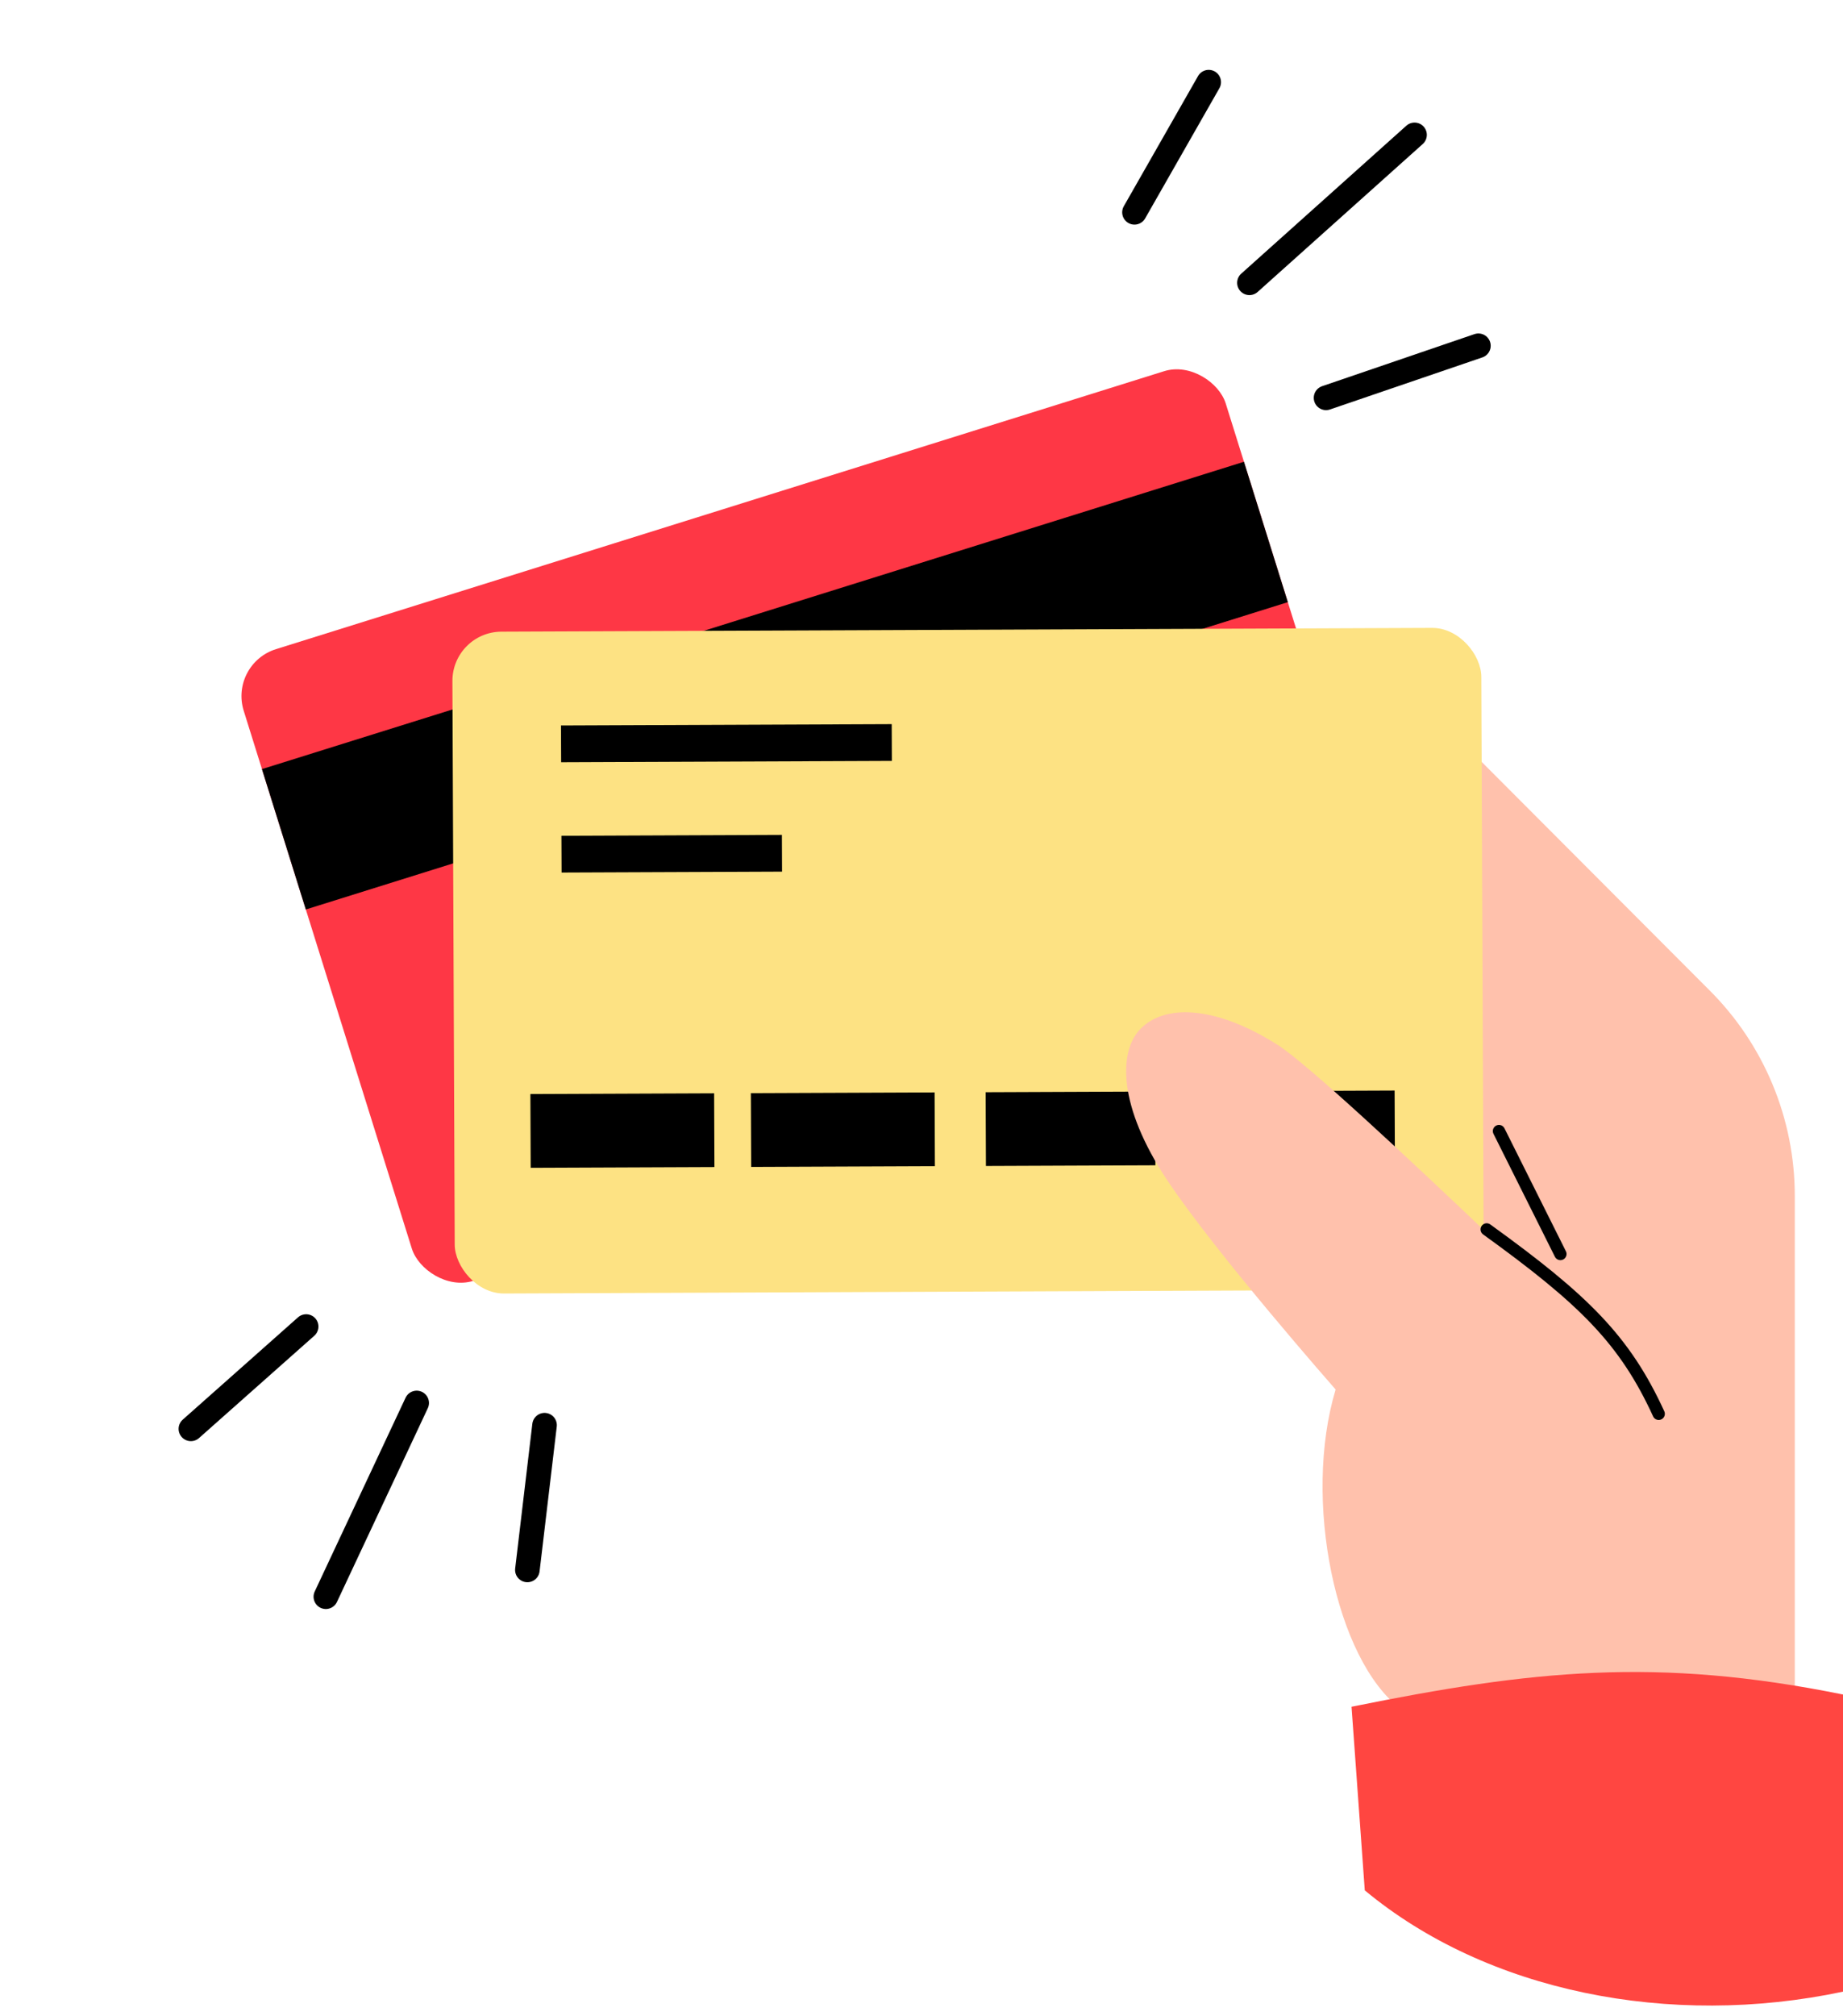 <svg width="75" height="82" viewBox="0 0 75 82" fill="none" xmlns="http://www.w3.org/2000/svg">
<path d="M50.845 11.502L57.564 5.485M46.167 8.635L49.188 3.341M53.963 16.18L60.163 14.062" stroke="black" stroke-linecap="round"/>
<path d="M16.957 57.058L13.26 64.938M22.16 57.962L21.461 63.849M12.459 53.95L7.768 58.111" stroke="black" stroke-linecap="round"/>
<path d="M69.558 40.266L59.271 29.959V71.262H73.038V48.634C73.038 45.492 71.785 42.48 69.558 40.266Z" fill="#FFC1AC"/>
<rect x="9.321" y="26.998" width="41.871" height="26.917" rx="2" transform="rotate(-17.368 9.321 26.998)" fill="#FE3745"/>
<rect x="10.66" y="31.279" width="41.871" height="5.982" transform="rotate(-17.368 10.66 31.279)" fill="black"/>
<rect x="18.403" y="25.698" width="41.871" height="26.917" rx="2" transform="rotate(-0.233 18.403 25.698)" fill="#FDE283"/>
<rect x="22.829" y="29.505" width="13.459" height="1.495" transform="rotate(-0.233 22.829 29.505)" fill="black"/>
<rect x="22.847" y="33.991" width="8.972" height="1.495" transform="rotate(-0.233 22.847 33.991)" fill="black"/>
<rect x="21.584" y="44.495" width="7.477" height="3" transform="rotate(-0.233 21.584 44.495)" fill="black"/>
<rect x="30.556" y="44.459" width="7.477" height="3" transform="rotate(-0.233 30.556 44.459)" fill="black"/>
<rect x="40.11" y="44.42" width="6.896" height="3" transform="rotate(-0.233 40.11 44.42)" fill="black"/>
<rect x="48.501" y="44.386" width="8.252" height="3" transform="rotate(-0.233 48.501 44.386)" fill="black"/>
<path d="M46.421 41.834C47.5 40.752 49.647 41 52 42.5C54.353 44 68.121 57.494 68.121 57.494V71.262L57 69.5C54.353 67.5 53 61 54.353 56.511C54.353 56.511 49.5 51 47.5 48C45.5 45 45.5 42.759 46.421 41.834Z" fill="#FFC1AC"/>
<path d="M60.5 50C64.451 52.852 66.118 54.486 67.5 57.5" stroke="black" stroke-width="0.5" stroke-linecap="round"/>
<path d="M55 69.413C62.346 67.929 67.426 67.383 75 68.915V81C67.946 82.493 60.5 81 55.539 76.88L55 69.413Z" fill="#FF4641"/>
<path d="M61 46L63.5 51" stroke="black" stroke-width="0.5" stroke-linecap="round" stroke-linejoin="round"/>
</svg>
